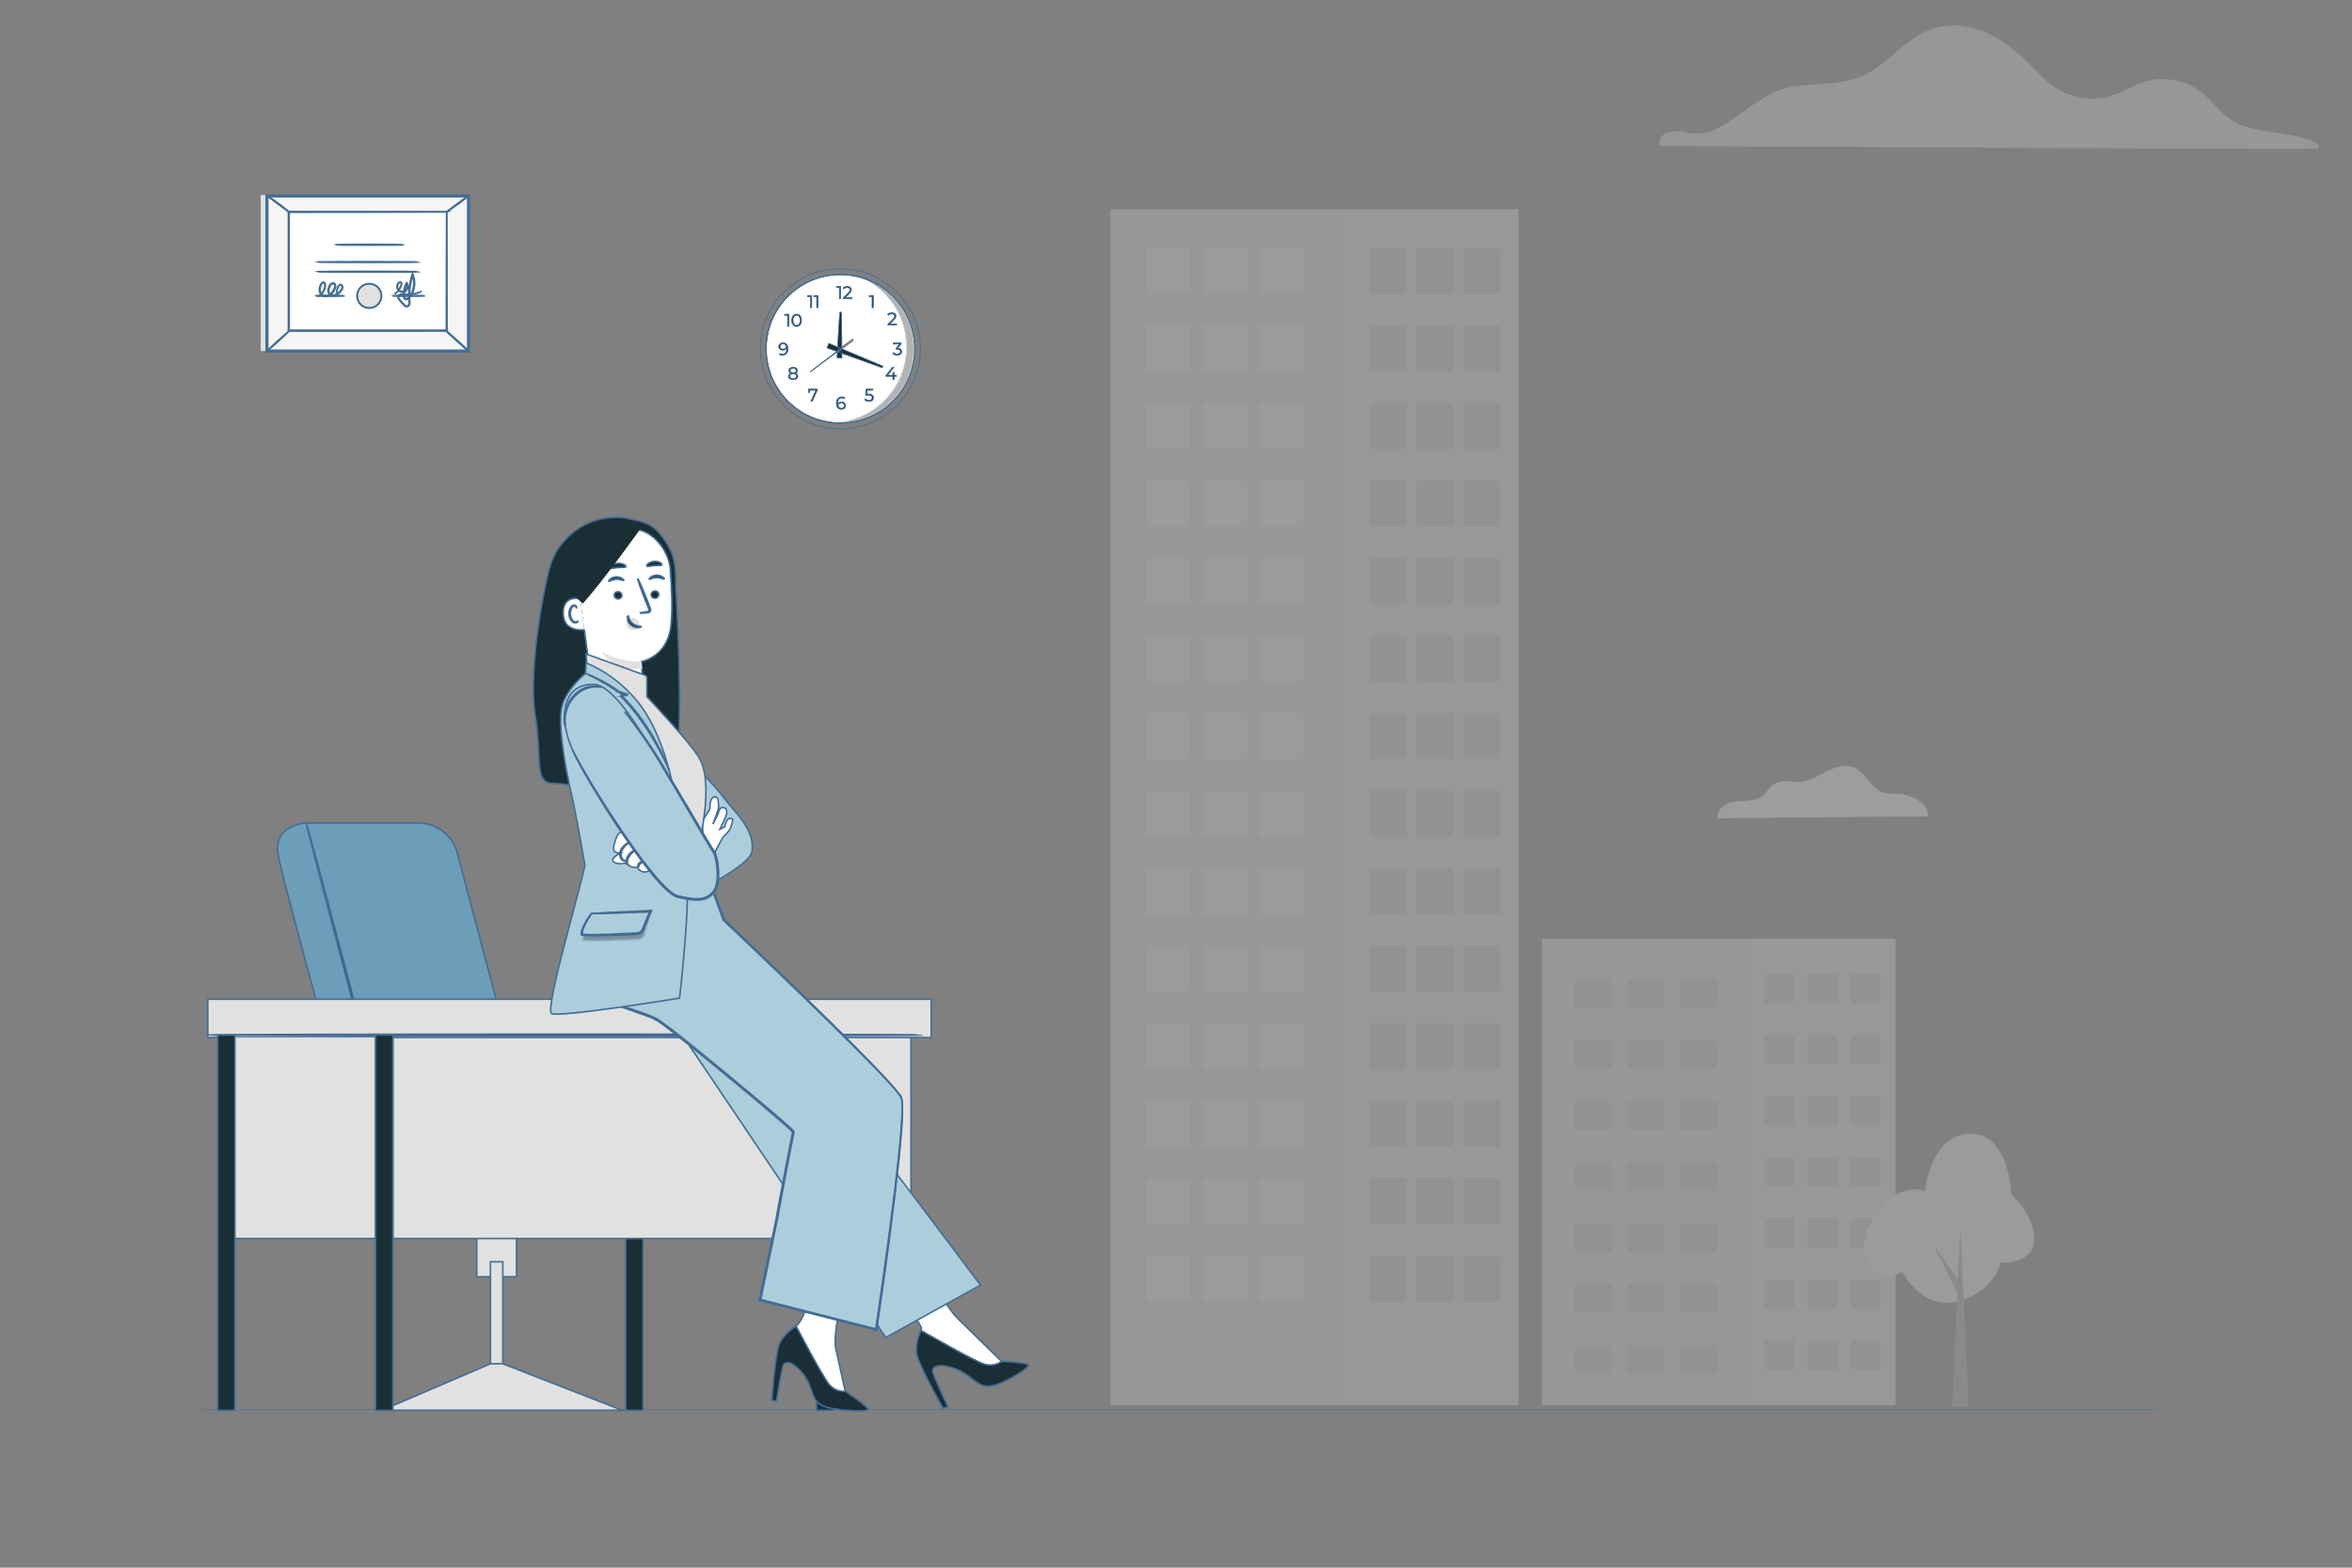 <?xml version="1.0" encoding="UTF-8"?>
<svg xmlns="http://www.w3.org/2000/svg" viewBox="0 0 750 500">
  <rect x="0" y="0" width="750" height="500" fill="#808080" stroke="none"/>
  <defs>
    <style>
      .cls-1, .cls-2, .cls-3, .cls-4, .cls-5, .cls-6, .cls-7, .cls-8, .cls-9, .cls-10, .cls-11, .cls-12, .cls-13, .cls-14, .cls-15, .cls-16, .cls-17 {
        stroke: #446d94;
        stroke-miterlimit: 10;
      }

      .cls-1, .cls-5, .cls-6, .cls-7, .cls-8, .cls-9, .cls-12, .cls-15, .cls-16, .cls-17 {
        stroke-width: .5px;
      }

      .cls-1, .cls-10, .cls-18 {
        fill: #1a2e35;
      }

      .cls-19, .cls-20, .cls-21, .cls-22, .cls-23, .cls-24, .cls-18, .cls-25 {
        stroke-width: 0px;
      }

      .cls-19, .cls-8 {
        fill: #e1e1e1;
      }

      .cls-2 {
        fill: #ff735d;
      }

      .cls-2, .cls-3, .cls-4, .cls-10, .cls-11, .cls-14 {
        stroke-width: .25px;
      }

      .cls-3, .cls-7 {
        fill: #375a64;
      }

      .cls-20 {
        fill: #a8a8a8;
      }

      .cls-4, .cls-9 {
        fill: #000;
      }

      .cls-5 {
        fill: #ff9c6a;
      }

      .cls-6 {
        fill: #6d9eb9;
      }

      .cls-26 {
        opacity: .3;
      }

      .cls-21 {
        fill: #dedede;
      }

      .cls-22, .cls-17 {
        fill: #ececec;
      }

      .cls-11, .cls-15 {
        fill: #fff;
      }

      .cls-23 {
        fill: #c8c8c8;
      }

      .cls-12 {
        fill: #accedc;
      }

      .cls-24 {
        fill: #f3f3f3;
      }

      .cls-13 {
        stroke-width: .178px;
      }

      .cls-13, .cls-14 {
        fill: none;
      }

      .cls-27 {
        opacity: .25;
      }

      .cls-25 {
        fill: #dcdcdc;
      }

      .cls-16 {
        fill: #f5f5f5;
      }
    </style>
  </defs>
  <g id="commercilaisti">
    <g>
      <line id="linea_pavimento" data-name="linea pavimento" class="cls-13" x1="687.5" y1="449.564" x2="64.5" y2="449.564"/>
      <g id="grattacieli_1" data-name="grattacieli 1" class="cls-27">
        <path class="cls-25" d="M529.914,46.55c11.046,0,196.932,1.223,208.614.851.84-.024,1.289-1.259.456-1.673-7.365-3.646-15.718-2.915-23.371-5.493-4.504-1.517-7.269-4.462-10.393-7.838-2.699-2.921-5.829-5.157-9.673-6.315-3.401-1.02-7.077-1.151-10.531-.33-3.772.9-7.046,3.059-10.645,4.42-8.93,3.37-17.607.168-23.982-6.441-5.259-5.445-10.429-10.585-17.577-13.517-5.985-2.459-12.63-2.969-18.621-.258-6.819,3.089-11.497,9.302-17.901,13.038-7.592,4.438-16.672,3.388-25.056,4.726-8.408,1.343-14.824,8.402-22.177,12.468-2.512,1.391-5.085,2.555-8.018,2.483-1.643-.042-3.256-.486-4.882-.69-2.531-.312-4.935-.24-6.639,1.871-.414.516-.329,2.699.396,2.699Z"/>
        <g>
          <g>
            <rect class="cls-25" x="354.094" y="66.756" width="72.765" height="381.432"/>
            <g>
              <rect class="cls-22" x="365.388" y="79.145" width="14.145" height="14.564"/>
              <rect class="cls-22" x="383.482" y="79.145" width="14.145" height="14.564"/>
              <rect class="cls-22" x="365.388" y="103.872" width="14.145" height="14.564"/>
              <rect class="cls-22" x="383.482" y="103.872" width="14.145" height="14.564"/>
              <rect class="cls-22" x="365.388" y="128.599" width="14.145" height="14.564"/>
              <rect class="cls-22" x="383.482" y="128.599" width="14.145" height="14.564"/>
              <rect class="cls-22" x="365.388" y="153.326" width="14.145" height="14.564"/>
              <rect class="cls-22" x="383.482" y="153.326" width="14.145" height="14.564"/>
              <rect class="cls-22" x="365.388" y="178.053" width="14.145" height="14.564"/>
              <rect class="cls-22" x="383.482" y="178.053" width="14.145" height="14.564"/>
              <rect class="cls-22" x="365.388" y="202.78" width="14.145" height="14.564"/>
              <rect class="cls-22" x="383.482" y="202.78" width="14.145" height="14.564"/>
              <rect class="cls-22" x="365.388" y="227.507" width="14.145" height="14.564"/>
              <rect class="cls-22" x="383.482" y="227.507" width="14.145" height="14.564"/>
              <rect class="cls-22" x="365.388" y="252.234" width="14.145" height="14.564"/>
              <rect class="cls-22" x="383.482" y="252.234" width="14.145" height="14.564"/>
              <rect class="cls-22" x="365.388" y="276.961" width="14.145" height="14.564"/>
              <rect class="cls-22" x="383.482" y="276.961" width="14.145" height="14.564"/>
              <rect class="cls-22" x="365.388" y="301.687" width="14.145" height="14.564"/>
              <rect class="cls-22" x="383.482" y="301.687" width="14.145" height="14.564"/>
              <rect class="cls-22" x="365.388" y="326.414" width="14.145" height="14.564"/>
              <rect class="cls-22" x="383.482" y="326.414" width="14.145" height="14.564"/>
              <rect class="cls-22" x="365.388" y="351.141" width="14.145" height="14.564"/>
              <rect class="cls-22" x="383.482" y="351.141" width="14.145" height="14.564"/>
              <rect class="cls-22" x="365.388" y="375.868" width="14.145" height="14.564"/>
              <rect class="cls-22" x="383.482" y="375.868" width="14.145" height="14.564"/>
              <rect class="cls-22" x="365.388" y="400.595" width="14.145" height="14.564"/>
              <rect class="cls-22" x="401.42" y="400.595" width="14.145" height="14.564" transform="translate(816.985 815.755) rotate(180)"/>
              <rect class="cls-22" x="401.42" y="375.868" width="14.145" height="14.564" transform="translate(816.985 766.301) rotate(180)"/>
              <rect class="cls-22" x="401.42" y="351.141" width="14.145" height="14.564" transform="translate(816.985 716.847) rotate(180)"/>
              <rect class="cls-22" x="401.42" y="326.414" width="14.145" height="14.564" transform="translate(816.985 667.393) rotate(180)"/>
              <rect class="cls-22" x="401.42" y="301.687" width="14.145" height="14.564" transform="translate(816.985 617.939) rotate(180)"/>
              <rect class="cls-22" x="401.42" y="276.961" width="14.145" height="14.564" transform="translate(816.985 568.485) rotate(180)"/>
              <rect class="cls-22" x="401.42" y="252.234" width="14.145" height="14.564" transform="translate(816.985 519.032) rotate(180)"/>
              <rect class="cls-22" x="401.42" y="227.507" width="14.145" height="14.564" transform="translate(816.985 469.578) rotate(180)"/>
              <rect class="cls-22" x="401.42" y="202.78" width="14.145" height="14.564" transform="translate(816.985 420.124) rotate(180)"/>
              <rect class="cls-22" x="401.42" y="178.053" width="14.145" height="14.564" transform="translate(816.985 370.671) rotate(180)"/>
              <rect class="cls-22" x="401.42" y="153.326" width="14.145" height="14.564" transform="translate(816.985 321.217) rotate(180)"/>
              <rect class="cls-22" x="401.42" y="128.599" width="14.145" height="14.564" transform="translate(816.985 271.763) rotate(180)"/>
              <rect class="cls-22" x="401.42" y="103.872" width="14.145" height="14.564" transform="translate(816.985 222.309) rotate(180)"/>
              <rect class="cls-22" x="401.42" y="79.145" width="14.145" height="14.564" transform="translate(816.985 172.855) rotate(180)"/>
              <rect class="cls-22" x="383.482" y="400.595" width="14.145" height="14.564"/>
            </g>
          </g>
          <g>
            <rect class="cls-21" x="426.859" y="66.756" width="57.371" height="381.432"/>
            <g>
              <rect class="cls-23" x="466.634" y="400.595" width="11.681" height="14.564" transform="translate(944.949 815.755) rotate(180)"/>
              <rect class="cls-23" x="451.692" y="400.595" width="11.68" height="14.564" transform="translate(915.064 815.755) rotate(180)"/>
              <rect class="cls-23" x="466.634" y="375.868" width="11.681" height="14.564" transform="translate(944.949 766.301) rotate(180)"/>
              <rect class="cls-23" x="451.692" y="375.868" width="11.68" height="14.564" transform="translate(915.064 766.301) rotate(180)"/>
              <rect class="cls-23" x="466.634" y="351.141" width="11.681" height="14.564" transform="translate(944.949 716.847) rotate(180)"/>
              <rect class="cls-23" x="451.692" y="351.141" width="11.68" height="14.564" transform="translate(915.064 716.847) rotate(180)"/>
              <rect class="cls-23" x="466.634" y="326.414" width="11.681" height="14.564" transform="translate(944.949 667.393) rotate(180)"/>
              <rect class="cls-23" x="451.692" y="326.414" width="11.68" height="14.564" transform="translate(915.064 667.393) rotate(180)"/>
              <rect class="cls-23" x="466.634" y="301.687" width="11.681" height="14.564" transform="translate(944.949 617.939) rotate(180)"/>
              <rect class="cls-23" x="451.692" y="301.687" width="11.68" height="14.564" transform="translate(915.064 617.939) rotate(180)"/>
              <rect class="cls-23" x="466.634" y="276.961" width="11.681" height="14.564" transform="translate(944.949 568.485) rotate(180)"/>
              <rect class="cls-23" x="451.692" y="276.961" width="11.68" height="14.564" transform="translate(915.064 568.485) rotate(180)"/>
              <rect class="cls-23" x="466.634" y="252.234" width="11.681" height="14.564" transform="translate(944.949 519.032) rotate(180)"/>
              <rect class="cls-23" x="451.692" y="252.234" width="11.68" height="14.564" transform="translate(915.064 519.032) rotate(180)"/>
              <rect class="cls-23" x="466.634" y="227.507" width="11.681" height="14.564" transform="translate(944.949 469.578) rotate(180)"/>
              <rect class="cls-23" x="451.692" y="227.507" width="11.68" height="14.564" transform="translate(915.064 469.578) rotate(180)"/>
              <rect class="cls-23" x="466.634" y="202.78" width="11.681" height="14.564" transform="translate(944.949 420.124) rotate(180)"/>
              <rect class="cls-23" x="451.692" y="202.78" width="11.68" height="14.564" transform="translate(915.064 420.124) rotate(180)"/>
              <rect class="cls-23" x="466.634" y="178.053" width="11.681" height="14.564" transform="translate(944.949 370.671) rotate(180)"/>
              <rect class="cls-23" x="451.692" y="178.053" width="11.68" height="14.564" transform="translate(915.064 370.671) rotate(180)"/>
              <rect class="cls-23" x="466.634" y="153.326" width="11.681" height="14.564" transform="translate(944.949 321.217) rotate(180)"/>
              <rect class="cls-23" x="451.692" y="153.326" width="11.68" height="14.564" transform="translate(915.064 321.217) rotate(180)"/>
              <rect class="cls-23" x="466.634" y="128.599" width="11.681" height="14.564" transform="translate(944.949 271.763) rotate(180)"/>
              <rect class="cls-23" x="451.692" y="128.599" width="11.68" height="14.564" transform="translate(915.064 271.763) rotate(180)"/>
              <rect class="cls-23" x="466.634" y="103.872" width="11.681" height="14.564" transform="translate(944.949 222.309) rotate(180)"/>
              <rect class="cls-23" x="451.692" y="103.872" width="11.68" height="14.564" transform="translate(915.064 222.309) rotate(180)"/>
              <rect class="cls-23" x="466.634" y="79.145" width="11.681" height="14.564" transform="translate(944.949 172.855) rotate(180)"/>
              <rect class="cls-23" x="436.879" y="79.145" width="11.68" height="14.564"/>
              <rect class="cls-23" x="436.879" y="103.872" width="11.68" height="14.564"/>
              <rect class="cls-23" x="436.879" y="128.599" width="11.68" height="14.564"/>
              <rect class="cls-23" x="436.879" y="153.326" width="11.68" height="14.564"/>
              <rect class="cls-23" x="436.879" y="178.053" width="11.68" height="14.564"/>
              <rect class="cls-23" x="436.879" y="202.78" width="11.68" height="14.564"/>
              <rect class="cls-23" x="436.879" y="227.507" width="11.68" height="14.564"/>
              <rect class="cls-23" x="436.879" y="252.234" width="11.68" height="14.564"/>
              <rect class="cls-23" x="436.879" y="276.961" width="11.68" height="14.564"/>
              <rect class="cls-23" x="436.879" y="301.687" width="11.68" height="14.564"/>
              <rect class="cls-23" x="436.879" y="326.414" width="11.68" height="14.564"/>
              <rect class="cls-23" x="436.879" y="351.141" width="11.68" height="14.564"/>
              <rect class="cls-23" x="436.879" y="375.868" width="11.68" height="14.564"/>
              <rect class="cls-23" x="436.879" y="400.595" width="11.68" height="14.564"/>
              <rect class="cls-23" x="451.692" y="79.145" width="11.68" height="14.564" transform="translate(915.064 172.855) rotate(180)"/>
            </g>
          </g>
        </g>
        <g>
          <g>
            <rect class="cls-25" x="491.692" y="299.336" width="66.262" height="148.852"/>
            <g>
              <rect class="cls-23" x="502.113" y="312.221" width="11.726" height="9.12"/>
              <rect class="cls-23" x="502.113" y="331.7" width="11.726" height="9.12"/>
              <rect class="cls-23" x="502.113" y="351.178" width="11.726" height="9.12"/>
              <rect class="cls-23" x="502.113" y="370.657" width="11.726" height="9.12"/>
              <rect class="cls-23" x="502.113" y="390.136" width="11.726" height="9.12"/>
              <rect class="cls-23" x="502.113" y="409.614" width="11.726" height="9.12"/>
              <rect class="cls-23" x="502.113" y="429.093" width="11.726" height="9.12"/>
              <rect class="cls-23" x="518.981" y="312.221" width="11.727" height="9.12"/>
              <rect class="cls-23" x="518.981" y="331.7" width="11.727" height="9.12"/>
              <rect class="cls-23" x="518.981" y="351.178" width="11.727" height="9.12"/>
              <rect class="cls-23" x="518.981" y="370.657" width="11.727" height="9.12"/>
              <rect class="cls-23" x="518.981" y="390.136" width="11.727" height="9.12"/>
              <rect class="cls-23" x="518.981" y="409.614" width="11.727" height="9.12"/>
              <rect class="cls-23" x="518.981" y="429.093" width="11.727" height="9.12"/>
              <rect class="cls-23" x="535.807" y="312.221" width="11.726" height="9.12"/>
              <rect class="cls-23" x="535.807" y="331.7" width="11.726" height="9.12"/>
              <rect class="cls-23" x="535.807" y="351.178" width="11.726" height="9.12"/>
              <rect class="cls-23" x="535.807" y="370.657" width="11.726" height="9.12"/>
              <rect class="cls-23" x="535.807" y="390.136" width="11.726" height="9.12"/>
              <rect class="cls-23" x="535.807" y="409.614" width="11.726" height="9.12"/>
              <rect class="cls-23" x="535.807" y="429.093" width="11.726" height="9.12"/>
            </g>
          </g>
          <g>
            <rect class="cls-21" x="557.954" y="299.336" width="46.49" height="148.852"/>
            <g>
              <rect class="cls-23" x="590.14" y="427.638" width="9.546" height="9.12" transform="translate(1189.825 864.397) rotate(180)"/>
              <rect class="cls-23" x="590.14" y="408.16" width="9.546" height="9.12" transform="translate(1189.825 825.439) rotate(180)"/>
              <rect class="cls-23" x="590.14" y="388.681" width="9.546" height="9.12" transform="translate(1189.825 786.482) rotate(180)"/>
              <rect class="cls-23" x="590.14" y="369.203" width="9.546" height="9.12" transform="translate(1189.825 747.525) rotate(180)"/>
              <rect class="cls-23" x="590.14" y="349.724" width="9.546" height="9.12" transform="translate(1189.825 708.567) rotate(180)"/>
              <rect class="cls-23" x="590.14" y="330.245" width="9.546" height="9.12" transform="translate(1189.825 669.61) rotate(180)"/>
              <rect class="cls-23" x="590.14" y="310.766" width="9.546" height="9.12" transform="translate(1189.825 630.653) rotate(180)"/>
              <rect class="cls-23" x="576.409" y="427.638" width="9.545" height="9.12" transform="translate(1162.364 864.397) rotate(180)"/>
              <rect class="cls-23" x="576.409" y="408.16" width="9.545" height="9.12" transform="translate(1162.364 825.439) rotate(180)"/>
              <rect class="cls-23" x="576.409" y="388.681" width="9.545" height="9.12" transform="translate(1162.364 786.482) rotate(180)"/>
              <rect class="cls-23" x="576.409" y="369.203" width="9.545" height="9.12" transform="translate(1162.364 747.525) rotate(180)"/>
              <rect class="cls-23" x="576.409" y="349.724" width="9.545" height="9.12" transform="translate(1162.364 708.567) rotate(180)"/>
              <rect class="cls-23" x="576.409" y="330.245" width="9.545" height="9.12" transform="translate(1162.364 669.61) rotate(180)"/>
              <rect class="cls-23" x="576.409" y="310.766" width="9.545" height="9.12" transform="translate(1162.364 630.653) rotate(180)"/>
              <rect class="cls-23" x="562.713" y="427.638" width="9.545" height="9.12" transform="translate(1134.97 864.397) rotate(180)"/>
              <rect class="cls-23" x="562.713" y="408.16" width="9.545" height="9.12" transform="translate(1134.97 825.439) rotate(180)"/>
              <rect class="cls-23" x="562.713" y="388.681" width="9.545" height="9.12" transform="translate(1134.97 786.482) rotate(180)"/>
              <rect class="cls-23" x="562.713" y="369.203" width="9.545" height="9.12" transform="translate(1134.97 747.525) rotate(180)"/>
              <rect class="cls-23" x="562.713" y="349.724" width="9.545" height="9.12" transform="translate(1134.97 708.567) rotate(180)"/>
              <rect class="cls-23" x="562.713" y="330.245" width="9.545" height="9.12" transform="translate(1134.97 669.61) rotate(180)"/>
              <rect class="cls-23" x="562.713" y="310.766" width="9.545" height="9.12" transform="translate(1134.97 630.653) rotate(180)"/>
            </g>
          </g>
        </g>
        <g>
          <path class="cls-22" d="M613.814,379.848s-9.278-3.67-16.625,9.145c-7.534,13.142,1.938,21.785,9.44,16.625,0,0,5.902,12.359,17.676,9.402,11.774-2.957,13.677-12.381,13.677-12.381,0,0,10.453.725,10.739-7.078.286-7.803-7.377-14.713-7.377-14.713,0,0-.463-19.432-13.123-19.271-12.66.161-14.407,18.27-14.407,18.27Z"/>
          <g>
            <polygon class="cls-20" points="622.501 448.7 625.088 390.876 627.801 448.694 622.501 448.7"/>
            <polygon class="cls-20" points="624.324 412.606 616.18 396.395 625.66 410.074 624.324 412.606"/>
          </g>
        </g>
        <g id="nuvola">
          <path class="cls-24" d="M614.702,260.331c.513-3.72-4.746-6.788-8.692-7.101-1.886-.148-3.842.139-5.624-.487-3.868-1.347-5.406-6.336-9.178-7.927-2.816-1.191-6.067-.13-8.796,1.243s-5.432,3.103-8.483,3.303c-2.66.174-5.537-.817-7.866.487-1.73.965-2.642,2.964-4.233,4.137-1.565,1.156-3.598,1.399-5.537,1.504-1.938.104-3.946.122-5.71.93-1.764.808-3.225,2.677-2.86,4.581l66.978-.669Z"/>
        </g>
      </g>
      <g id="avvocati_accessori" data-name="avvocati + accessori">
        <g>
          <g>
            <polygon class="cls-19" points="83.127 62.203 83.127 111.962 147.395 111.962 149.711 62.551 83.127 62.203"/>
            <g>
              <rect class="cls-16" x="92.526" y="55.092" width="49.47" height="64.269" transform="translate(30.034 204.488) rotate(-90)"/>
              <path class="cls-8" d="M149.641,112.207h-64.76v-49.961h64.76v49.961ZM85.372,111.717h63.778v-48.979h-63.778v48.979Z"/>
            </g>
            <g>
              <rect class="cls-15" x="92.087" y="67.576" width="50.347" height="37.874"/>
              <path class="cls-8" d="M142.435,67.576s-.085.004-.244.007c-.165.002-.4.004-.708.007-.628.003-1.548.008-2.742.014-2.398.007-5.896.018-10.326.031-8.854.014-21.425.034-36.326.057l.115-.115c.004,11.36.008,24.255.012,37.87v.004l-.128-.128c18.749.008,36.129.016,50.347.023l-.105.105c.023-11.446.041-20.9.055-27.502.012-3.302.021-5.889.027-7.658.005-.879.009-1.554.012-2.017.004-.457.012-.698.012-.698,0,0,.008.226.011.676.003.458.007,1.126.012,1.997.006,1.763.015,4.342.027,7.634.013,6.617.032,16.094.055,27.567l0.0.105-.105 0c-14.219.006-31.599.014-50.347.023l-.128 0v-.132c.004-13.615.009-26.51.012-37.87l0-.116.115 0c14.932.023,27.529.043,36.401.057,4.419.013,7.908.024,10.3.031,1.185.006,2.097.011,2.72.014.302.003.533.005.695.007.155.002.231.007.231.007Z"/>
            </g>
            <path class="cls-8" d="M85.127,62.377c.021-.029.435.228,1.087.668.652.44,1.544,1.061,2.51,1.775.966.714,1.82,1.388,2.424,1.893.604.505.961.837.94.863-.023.028-.42-.254-1.051-.721-.703-.522-1.54-1.143-2.464-1.83-.924-.688-1.76-1.31-2.463-1.833-.625-.477-1.002-.786-.982-.815Z"/>
            <path class="cls-8" d="M149.396,62.492c.042.057-1.483,1.241-3.405,2.645-1.922,1.404-3.514,2.496-3.556,2.439-.042-.057,1.483-1.241,3.405-2.645,1.922-1.404,3.514-2.496,3.556-2.439Z"/>
            <g>
              <line class="cls-15" x1="149.396" y1="111.962" x2="142.179" y2="105.45"/>
              <path class="cls-8" d="M142.179,105.45c.047-.052,1.701,1.363,3.694,3.161,1.993,1.798,3.57,3.299,3.523,3.351-.047.052-1.701-1.363-3.694-3.161-1.992-1.798-3.57-3.298-3.523-3.351Z"/>
            </g>
            <path class="cls-8" d="M85.127,111.962c-.047-.052,1.457-1.487,3.359-3.204,1.903-1.718,3.483-3.067,3.531-3.015.047.052-1.456,1.487-3.359,3.204-1.902,1.717-3.483,3.067-3.53,3.014Z"/>
          </g>
          <path class="cls-8" d="M128.917,78.064c0,.073-4.981.132-11.123.132-6.145,0-11.124-.059-11.124-.132s4.98-.132,11.124-.132c6.143,0,11.123.059,11.123.132Z"/>
          <path class="cls-8" d="M133.928,83.577c0,.073-7.463.132-16.666.132-9.207,0-16.668-.059-16.668-.132,0-.073,7.461-.132,16.668-.132,9.204,0,16.666.059,16.666.132Z"/>
          <path class="cls-8" d="M133.928,86.67c0,.073-7.463.132-16.666.132-9.207,0-16.668-.059-16.668-.132s7.461-.132,16.668-.132c9.204,0,16.666.059,16.666.132Z"/>
          <g>
            <path class="cls-8" d="M121.633,94.362c0,2.142-1.736,3.878-3.878,3.878s-3.878-1.736-3.878-3.878,1.736-3.878,3.878-3.878,3.878,1.736,3.878,3.878Z"/>
            <path class="cls-8" d="M117.754,98.253c-2.146,0-3.891-1.745-3.891-3.891,0-2.145,1.746-3.891,3.891-3.891s3.891,1.746,3.891,3.891c0,2.146-1.746,3.891-3.891,3.891ZM117.754,90.497c-2.131,0-3.866,1.734-3.866,3.866,0,2.131,1.734,3.866,3.866,3.866s3.866-1.734,3.866-3.866c0-2.132-1.734-3.866-3.866-3.866Z"/>
          </g>
          <path class="cls-8" d="M109.864,94.362c0,.073-2.092.132-4.672.132-2.581,0-4.673-.059-4.673-.132,0-.073,2.092-.132,4.673-.132,2.58,0,4.672.059,4.672.132Z"/>
          <path class="cls-8" d="M135.49,94.362c0,.073-2.341.132-5.228.132-2.888,0-5.228-.059-5.228-.132,0-.073,2.34-.132,5.228-.132,2.887,0,5.228.059,5.228.132Z"/>
          <path class="cls-17" d="M107.45,93.632c-.007.001-.036-.108-.056-.32-.017-.212-.024-.531.053-.933.084-.398.231-.885.59-1.364.097-.114.226-.228.399-.272.172-.047.369 0.0.514.11.299.207.438.639.325,1.012-.098.378-.336.695-.571,1.01-.241.316-.517.632-.858.905-.341.269-.751.501-1.23.567-.469.062-.987-.017-1.411-.316-.441-.287-.661-.861-.619-1.382.036-.53.204-1.018.418-1.509.116-.244.272-.486.509-.666.237-.174.541-.271.854-.213.318.054.576.334.641.637.071.302.026.6-.052.876-.18.551-.442,1.03-.766,1.48-.328.441-.74.826-1.235,1.058-.493.231-1.047.307-1.567.199-.521-.099-.985-.438-1.239-.875-.261-.434-.357-.933-.329-1.402.027-.47.164-.907.341-1.301.174-.373.389-.819.861-.942.239-.052.486.086.593.275.111.186.144.386.156.574.016.744-.182,1.401-.462,1.909-.271.517-.621.888-.928,1.153-.312.264-.592.416-.784.507-.196.085-.303.118-.306.111-.016-.029.428-.162,1.021-.696.289-.27.616-.64.865-1.144.258-.495.432-1.133.406-1.83-.012-.168-.049-.343-.135-.48-.083-.136-.236-.212-.389-.179-.153.031-.299.158-.413.308-.116.148-.201.332-.286.523-.335.739-.486,1.702-.005,2.486.229.384.622.667,1.083.755.458.094.962.024,1.404-.186.893-.431,1.513-1.39,1.858-2.377.071-.248.104-.511.049-.739-.051-.225-.22-.402-.437-.443-.216-.043-.462.029-.646.165-.185.139-.326.346-.431.567-.2.453-.368.944-.4,1.41-.034.468.141.923.509,1.17.356.257.82.337,1.237.283.42-.053.805-.26,1.126-.509.323-.252.593-.553.832-.857.237-.307.463-.608.551-.933.101-.322-.01-.653-.244-.83-.232-.194-.535-.087-.701.123-.34.43-.508.909-.601,1.289-.173.779-.066,1.232-.098,1.232Z"/>
          <path class="cls-17" d="M134.266,93.011c.002.004-.033.023-.101.056-.069.032-.171.083-.31.139-.275.117-.689.272-1.238.427-.549.151-1.236.302-2.047.376-.406.038-.842.057-1.305.049-.462.009-.961-.092-1.442-.037-.238.031-.47.136-.627.32-.163.181-.189.436-.077.669.105.234.297.451.476.678.182.225.374.45.574.675.2.224.41.447.628.669.218.219.439.45.709.546.267.105.56-.015.736-.259.184-.238.23-.56.22-.888-.279-2.713-.061-5.828.974-8.88l.113-.333.133.325c.289.704.473,1.501.523,2.316.056,1.116-.122,2.229-.53,3.229-.203.5-.457.974-.755,1.41-.293.422-.657.881-1.219,1.028-.281.082-.633-.033-.8-.285-.169-.249-.194-.527-.211-.774-.029-.499-.014-.992.046-1.472.117-.961.405-1.863.809-2.662l.085-.168.111.149c.639.861.352,2.142-.497,2.621-.835.476-1.928.203-2.39-.522-.46-.72-.333-1.647.156-2.183.118-.137.268-.253.447-.309.178-.061.405-.01.522.144.119.152.132.333.125.49-.008.159-.047.312-.097.448-.385,1.1-.995,1.815-1.434,2.24-.223.214-.412.358-.54.452-.131.091-.201.134-.205.129-.004-.005.059-.059.182-.158.12-.103.3-.255.512-.474.418-.436.999-1.153,1.356-2.233.085-.251.144-.584-.015-.799-.176-.221-.535-.071-.729.179-.433.482-.537,1.338-.12,1.969.403.632,1.398.87,2.124.443.732-.408.979-1.566.421-2.295l.195-.019c-.387.778-.662,1.656-.772,2.588-.057.466-.069.944-.039,1.427.014.237.048.475.166.643.119.166.323.24.535.183.213-.052.418-.189.595-.35.178-.159.315-.373.469-.577.287-.42.531-.877.725-1.359.392-.965.562-2.04.509-3.117-.049-.786-.225-1.553-.502-2.23l.246-.008c-1.023,3.02-1.251,6.068-.987,8.79.01.347-.041.737-.272,1.033-.111.146-.259.27-.439.337-.18.067-.384.058-.554-.005-.345-.129-.572-.387-.791-.606-.22-.226-.43-.453-.631-.681-.201-.228-.392-.458-.575-.687-.177-.231-.372-.448-.497-.728-.137-.273-.098-.65.114-.869.196-.225.478-.343.744-.375.269-.035.525-.009.767.011.241.02.476.036.704.043.457.014.888.001,1.289-.029.803-.06,1.486-.195,2.034-.33.548-.139.965-.278,1.245-.38.28-.101.426-.157.43-.147Z"/>
        </g>
      </g>
    </g>
    <g>
      <g>
        <path class="cls-6" d="M97.648,262.486s-10.77.371-8.913,10.399c1.857,10.027,25.254,93.958,25.254,93.958h82.722c3.077,0,5.571-2.494,5.571-5.571h0c0-3.077-2.494-5.571-5.571-5.571h-28.708l-22.064-83.176c-1.309-5.867-6.515-10.04-12.527-10.04h-35.764Z"/>
        <path class="cls-1" d="M125.263,366.843c-.15.04-6.454-23.291-14.078-52.104-7.627-28.823-13.687-52.213-13.537-52.253.15-.04,6.452,23.286,14.079,52.109,7.624,28.813,13.685,52.208,13.535,52.248Z"/>
        <path class="cls-1" d="M121.854,355.627c0-.155,12.566-.281,28.064-.281,15.503,0,28.067.126,28.067.281s-12.564.281-28.067.281c-15.498,0-28.064-.126-28.064-.281Z"/>
      </g>
      <rect class="cls-8" x="152.012" y="370.789" width="12.698" height="36.415"/>
      <polygon class="cls-8" points="160.324 436.935 156.397 436.935 156.397 434.411 156.397 402.436 160.324 402.436 160.324 436.935"/>
      <polygon class="cls-8" points="121.854 449.791 156.397 434.956 160.324 434.956 198.366 449.791 121.854 449.791"/>
      <rect class="cls-1" x="260.382" y="334.6" width="5.5" height="115.191"/>
      <rect class="cls-1" x="199.531" y="334.6" width="5.5" height="115.191"/>
      <rect class="cls-8" x="125.263" y="321.812" width="165.239" height="73.199"/>
      <rect class="cls-8" x="66.266" y="318.693" width="230.668" height="12.213"/>
      <polyline class="cls-8" points="119.76 330.91 119.76 395.01 69.69 395.01 69.69 330.91"/>
      <path class="cls-1" d="M294.223,330.109c0,.155-51.159.281-114.252.281-63.115,0-114.263-.126-114.263-.281s51.148-.281,114.263-.281c63.093,0,114.252.126,114.252.281Z"/>
      <rect class="cls-1" x="119.763" y="330.109" width="5.5" height="119.682"/>
      <rect class="cls-1" x="69.417" y="330.109" width="5.5" height="119.682"/>
    </g>
    <g>
      <g>
        <g>
          <path class="cls-15" d="M288.322,415.259c.219-.125,5.497,7.636,5.531,8.378.034.741-1.775,3.82-.98,4.718.795.898,21.366,8.273,23.422,7.986,2.057-.287,3.799-1.432,3.799-1.432,0,0-11.349-11.117-14.568-14.252-3.219-3.135-7.586-10.904-7.586-10.904l-9.618,5.507Z"/>
          <path class="cls-1" d="M293.688,424.324c-.119.322-2.032,4.123-1.33,7.732.702,3.61,8.395,17.13,8.395,17.13l1.459-.542s-4.873-10.471-4.828-11.429c.045-.958,1.125-2.715,6.927-.744,5.803,1.971,7.006,6.067,11.309,5.618,4.302-.449,12.78-5.886,12.31-6.74-.47-.853-8.561-1.152-8.561-1.152,0,0-2.155,1.888-5.556.86-3.402-1.028-20.124-10.734-20.124-10.734Z"/>
        </g>
        <g>
          <path class="cls-15" d="M257.53,411.351c.247.007.088,7.471-3.155,11.114-.484.544-3.535,2.21-3.373,3.334s12.994,17.342,14.836,18.134c1.841.791,3.892.731,3.892.731,0,0-2.312-10.516-3.241-14.659-.929-4.143,1.993-15.971,1.993-15.971l-10.953-2.683Z"/>
          <path class="cls-1" d="M253.866,422.939c-.273.202-3.91,2.328-5.302,5.602-1.391,3.274-2.455,18.059-2.455,18.059l1.49.287s1.712-10.91,2.271-11.664,2.4-1.64,6.08,2.847c3.68,4.486,2.434,8.404,6.203,10.183,3.769,1.779,14.548,2.18,14.628,1.254.08-.926-7.258-5.781-7.258-5.781,0,0-2.793.457-5.02-2.07-2.227-2.527-10.637-18.718-10.637-18.718Z"/>
        </g>
        <path class="cls-12" d="M212.19,322.309c.635.515,70.26,104.274,70.26,104.274l30.198-16.706s-47.748-64.059-55.835-72.171c-8.087-8.112-31.806-32.876-32.65-32.618-.844.258-11.973,17.221-11.973,17.221Z"/>
        <g>
          <path class="cls-12" d="M287.428,350.106c-2.249-5.285-56.626-56.726-56.626-56.726l-8.396-22.907-32.173,5.235s-3.171,7.632-6.057,19.309c-1.541,6.234-.291,16.517,4.658,20.785,5.924,5.108,16.053,6.841,20.593,9.374,4.539,2.533,43.85,35.323,43.594,35.857-.256.534-4.372,22.377-5.35,27.885-.978,5.508-5.311,25.684-5.311,25.684l37.043,9.442s10.274-68.654,8.025-73.939Z"/>
          <path class="cls-7" d="M287.428,350.107s.036.105.095.319c.027.107.073.24.103.402.019.165.041.356.065.572.1.87.115,2.173.068,3.874-.099,3.404-.492,8.408-1.155,14.822-1.335,12.827-3.714,31.301-7.035,53.975l-.027.184-.181-.046c-11.139-2.831-23.646-6.009-37.05-9.415l-.181-.046.038-.184c1.49-7.223,3.041-14.742,4.644-22.517.201-.972.402-1.948.604-2.927.18-.985.361-1.973.543-2.966.368-1.984.738-3.983,1.111-5.996.764-4.024,1.539-8.107,2.324-12.244.403-2.068.798-4.146,1.247-6.238l.089-.398.06-.219.031-.109c-.006-.017-.049.096-.014.134.023.038-.008-.005-.008-.005-.134-.166-.344-.365-.529-.543l-1.179-1.08c-.805-.707-1.612-1.415-2.422-2.126-3.261-2.821-6.597-5.633-9.975-8.463-6.763-5.651-13.696-11.377-20.828-17.064-2.628-2.07-5.229-4.17-7.933-6.044-1.359-.879-2.915-1.459-4.448-2.027-1.553-.541-3.102-1.08-4.645-1.617-3.083-1.088-6.152-2.247-8.955-3.9-1.399-.825-2.747-1.74-3.886-2.92-1.127-1.186-1.96-2.598-2.609-4.062-.651-1.468-1.114-3.003-1.428-4.557-.315-1.553-.527-3.121-.589-4.691-.063-1.569-.018-3.136.172-4.684.167-1.559.613-3.053.981-4.532,1.567-5.925,3.344-11.668,5.513-17.136l.042-.106.116-.019c11.293-1.832,22.037-3.574,32.176-5.219l.156-.025.054.148c2.964,8.104,5.754,15.732,8.38,22.913l-.043-.066c17.817,16.936,32.182,30.932,41.975,40.811,4.894,4.942,8.641,8.859,11.09,11.608,1.225,1.373,2.129,2.453,2.685,3.219.282.381.486.675.59.894.116.21.168.319.168.319-.028.015-.208-.443-.799-1.182-.568-.754-1.483-1.821-2.719-3.182-2.471-2.724-6.239-6.619-11.152-11.539-9.832-9.835-24.232-23.794-42.075-40.697l-.03-.028-.014-.038c-2.637-7.177-5.438-14.801-8.413-22.901l.21.123c-10.137,1.655-20.88,3.408-32.171,5.251l.158-.125c-2.15,5.435-3.925,11.177-5.483,17.085-.369,1.488-.807,2.956-.968,4.478-.185,1.52-.229,3.065-.166,4.611.165,3.082.715,6.217,1.985,9.092.634,1.43,1.446,2.799,2.526,3.935,1.085,1.125,2.421,2.038,3.793,2.845,2.758,1.627,5.803,2.778,8.878,3.862,1.545.538,3.095,1.077,4.65,1.618,1.544.574,3.114,1.152,4.542,2.074,2.741,1.899,5.329,3.991,7.964,6.066,7.137,5.692,14.07,11.419,20.834,17.074,3.379,2.832,6.714,5.646,9.978,8.471.811.713,1.62,1.423,2.426,2.132l1.189,1.09c.197.194.383.358.584.607.018.029.015.008.049.077.042.07.021.214.01.229l-.021.084-.044.168-.086.382c-.446,2.076-.844,4.161-1.247,6.226-.787,4.135-1.565,8.217-2.331,12.24-.374,2.013-.746,4.011-1.115,5.994-.182.992-.364,1.979-.544,2.963-.203.98-.405,1.956-.607,2.929-1.612,7.778-3.171,15.3-4.669,22.525l-.143-.23c13.399,3.426,25.902,6.622,37.036,9.469l-.208.138c3.361-22.663,5.789-41.129,7.181-53.945.691-6.408,1.114-11.406,1.244-14.805.063-1.698.064-2.999-.019-3.866-.02-.216-.037-.406-.053-.571-.025-.162-.067-.293-.09-.401-.051-.214-.071-.326-.071-.326Z"/>
        </g>
      </g>
      <g>
        <path class="cls-1" d="M215.438,186.096c.11-2.15-.006-4.476-.425-6.82v-0h-0c-.607-3.394-2.485-6.43-4.657-9.108-1.829-2.255-4.454-3.584-7.301-4.148-2.848-.565-4.509-1.263-8.388-.935-6.875.581-12.52,4.045-16.518,9.669-1.263,1.777-2.212,3.912-2.796,6.178-1.116,3.064-7.176,31.561-4.656,47.428,2.263,14.248-.545,21.51,5.842,21.51s32.712,5.619,37.713-1.962c3.967-6.014,2.119-45.669,1.186-61.811Z"/>
        <g>
          <path class="cls-15" d="M186.32,200.82l2.5,18.52,16.49,2.51c-.27-3.14-.78-10.84-.78-10.84,0,0,7.95-1.33,9.33-10.83.69-4.73.35-12.46-.13-18.78-.43-5.69-5.8-13.11-12.83-12.66l-3.15-.15-11.63,5.56c-1.72.21-3,1.69-2.94,3.43l1.81,13.38"/>
          <path class="cls-19" d="M204.548,210.996s-6.378.494-12.751-3.225c0,0,3.47,6.533,12.955,5.522l-.204-2.297Z"/>
        </g>
        <path class="cls-1" d="M210.063,189.568c.031.643-.487,1.198-1.157,1.243-.669.045-1.237-.438-1.268-1.08-.031-.642.487-1.199,1.156-1.244.671-.045,1.239.439,1.27,1.081Z"/>
        <path class="cls-1" d="M211.806,184.703c-.149.161-1.079-.509-2.389-.489-1.308.002-2.26.688-2.405.529-.071-.07.08-.358.494-.669.408-.308,1.107-.612,1.922-.62.816-.006,1.506.286,1.904.588.407.304.547.589.473.661Z"/>
        <path class="cls-1" d="M204.117,195.503c-.007-.074.805-.225,2.122-.411.334-.039.649-.109.703-.338.076-.243-.069-.601-.236-.988-.325-.805-.665-1.649-1.022-2.534-1.42-3.607-2.453-6.575-2.307-6.631.146-.056,1.415,2.822,2.835,6.429.342.89.669,1.738.98,2.549.132.378.355.807.19,1.31-.087.251-.33.435-.544.496-.213.068-.401.074-.567.086-1.326.088-2.15.105-2.156.031Z"/>
        <g>
          <path class="cls-19" d="M199.658,198.938c.031-.498.276-.954.606-1.277.66-.648,1.679-.775,2.463-.309.784.466,1.286,1.498,1.211,2.493h0c-.381.607-.998,1.041-1.706,1.151-.11.017-.221.029-.333.033-.541.023-1.103-.123-1.542-.493-.439-.37-.738-.983-.699-1.598Z"/>
          <path class="cls-1" d="M200.275,196.458c.213-.015.234,1.406,1.464,2.399,1.227.997,2.74.817,2.754,1.016.021.089-.334.281-.973.306-.627.029-1.546-.16-2.298-.768-.75-.609-1.08-1.43-1.136-2.013-.062-.593.092-.948.19-.941Z"/>
        </g>
        <path class="cls-1" d="M211.052,180.164c-.216.323-1.222.122-2.392.234-1.174.075-2.137.434-2.398.149-.117-.139.008-.452.409-.779.396-.325,1.084-.631,1.889-.696.805-.064,1.53.128,1.97.387.446.259.615.549.521.705Z"/>
        <path class="cls-1" d="M195.868,189.86c.01.643.562,1.165,1.234,1.167.67.002,1.207-.516,1.198-1.159-.01-.643-.563-1.166-1.233-1.168-.672-.003-1.209.516-1.199,1.159Z"/>
        <path class="cls-1" d="M194.117,185.396c.159.151,1.045-.577,2.353-.64,1.306-.081,2.299.544,2.433.376.066-.074-.102-.353-.535-.636-.427-.282-1.143-.541-1.958-.497-.815.046-1.485.38-1.863.707-.386.329-.508.622-.431.69Z"/>
        <path class="cls-1" d="M194.618,181.163c.272.284,1.266-.075,2.478-.151,1.21-.114,2.251.087,2.472-.236.096-.156-.081-.445-.544-.704-.457-.258-1.208-.45-2.041-.385-.832.066-1.542.371-1.948.697-.414.327-.539.64-.418.779Z"/>
        <g>
          <path class="cls-15" d="M184.99,190.96c-.07-.04-.13-.06-.2-.07-1.86-.27-5.22-.07-5.19,4.66.03,5.5,5.17,5.51,6.72,5.27"/>
          <path class="cls-5" d="M184.337,198.105c-.029-.021-.112.08-.302.168-.186.086-.505.147-.843.023-.685-.246-1.267-1.328-1.306-2.494-.02-.589.099-1.15.305-1.616.195-.475.499-.807.843-.87.342-.081.587.123.667.304.088.181.047.31.082.321.018.016.138-.109.085-.376-.028-.129-.104-.281-.257-.404-.156-.125-.384-.188-.624-.161-.499.038-.945.5-1.171,1.011-.253.513-.402,1.145-.379,1.806.05,1.304.725,2.519,1.662,2.784.456.116.835-.024,1.03-.178.199-.161.232-.306.21-.317Z"/>
        </g>
        <path class="cls-18" d="M184.073,190.926l1.752,1.587c6.61-7.246,19.274-25.125,18.572-24.063,0,0-4.978-1.663-10.173-.411-5.195,1.252-14.986,4.56-14.413,10.748.574,6.189,4.262,12.139,4.262,12.139Z"/>
      </g>
      <g>
        <path class="cls-12" d="M228.148,281.074s11.078-5.939,11.621-9.387c1.1-6.992-5.075-12.151-8.649-16.869-2.818-3.72-6.555-7.512-6.555-7.512l-2.952,21.95,6.535,11.817Z"/>
        <path class="cls-15" d="M227.824,272.07s2.629-4.997,2.714-5.081c.085-.085,2.041-1.837,2.379-2.854.339-1.016,1.093-2.821.458-3.033-.635-.212-1.234-.085-1.654.762-.421.847-.548,1.821-.548,1.821l-1.609.805s2.027-4.108,2.157-5.082c.13-.974-.251-1.906-1.31-1.863-1.059.042-1.186,1.313-1.44,1.991-.254.678-1.652,3.303-1.652,3.303,0,0,1.821-4.704,1.821-5.295s.085-3.344-.889-3.387c-.974-.042-1.28.404-1.669,1.44-.389,1.036.067,1.934-.364,2.71-.431.776-2.312,3.6-2.312,3.6l.32,5.463,3.598,4.7Z"/>
      </g>
      <path class="cls-8" d="M206.278,216.172l.027,6.046s14.112,14.932,16.74,19.629c5.454,9.752-1.62,33.379-1.62,33.379l-32.518,6.369s-7.448-31.696-8.84-39.604c-1.261-7.162-.849-21.615,7.383-24.887l-.588-8.532,18.851,6.798c.338.122.564.442.566.801Z"/>
      <g>
        <path class="cls-12" d="M186.696,214.791s-5.911,4.719-7.484,10.392c-1.57,5.661,1.331,21.094,3.014,28.145,1.292,5.41,4.291,22.552,4.291,22.552-.86,5.617-12.933,45.983-10.634,47.364,2.299,1.381,40.804-4.897,40.804-4.897,0,0,4.541-37.48,1.701-49.624-2.84-12.143-4.664-28.906-12.481-41.3-7.438-11.792-19.01-15.994-19.01-15.994l-.201,3.361Z"/>
        <g>
          <path class="cls-15" d="M199.913,264.695s-2.054.642-2.653,1.198c-.599.556-2.183,4.879-1.412,5.564.77.685,1.929.642,1.929.642,0,0-3.285,1.626-2.136,2.739,1.149,1.113,4.273.428,4.273.428,0,0,1.027,1.84,3.338,1.327,0,0,.885,2.011,3.053,1.412,2.168-.599,2.939-1.412,2.939-1.412l-.385-4.023-8.944-7.875Z"/>
          <path class="cls-5" d="M199.993,274.651c.033.04-.508.279-1.258-.116-.359-.19-.739-.56-.939-1.073-.206-.508-.247-1.13-.094-1.734.327-1.22,1.188-1.996,1.776-2.465.611-.47,1.023-.699,1.058-.655.041.051-.309.373-.852.891-.526.516-1.274,1.281-1.553,2.338-.284,1.059.16,2.068.766,2.43.592.403,1.094.311,1.095.383Z"/>
          <path class="cls-5" d="M200.26,275.858c-.012.058-.425-.116-.548-.717-.127-.581.066-1.376.489-2.103.426-.739,1.025-1.256,1.501-1.527.476-.28.819-.338.838-.288.064.113-1.177.67-1.955,2.038-.388.669-.597,1.357-.562,1.837.02.489.281.709.238.761Z"/>
          <path class="cls-5" d="M203.624,276.56c-.051.022-.176-.105-.199-.374-.025-.264.085-.64.365-.931.582-.554,1.201-.578,1.23-.486.058.127-.483.37-.909.793-.437.435-.387.956-.486.998Z"/>
        </g>
        <path class="cls-12" d="M189.137,218.259c-10.44.019-10.807,11.532-6.594,20.859,4.213,9.327,26.726,45.207,33.52,46.806,6.084,1.432,9.094,1.455,11.52-1.433,2.426-2.888,1.126-11.391,0-12.835-1.126-1.444-16.743-28.547-20.275-33.692-3.339-4.864-11.671-19.717-18.171-19.705Z"/>
        <g class="cls-26">
          <path class="cls-9" d="M188.974,293.165l18.492-2.539-2.077,7.633c-.316.752-1.028,1.257-1.843,1.3-4.322.229-17.713.884-17.706.184.025-2.426,3.134-6.578,3.134-6.578Z"/>
        </g>
        <g>
          <path class="cls-12" d="M188.595,291.38l18.871-.755-2.456,5.849c-.316.752-1.028,1.257-1.843,1.3-4.322.229-17.713.884-17.706.184.025-2.426,3.134-6.578,3.134-6.578Z"/>
          <path class="cls-1" d="M188.595,291.38c.009.013-.084.164-.276.461-.19.295-.469.731-.809,1.303-.339.572-.743,1.281-1.136,2.135-.195.427-.388.893-.535,1.399-.081.252-.134.516-.183.787-.02.135-.022.273-.035.411l-.004.052c-.005.021.003.044-.006-.005-.025-.043-.016-.022.004-.015.047.02.112.038.179.051,1.138.169,2.469.13,3.861.126,1.401-.018,2.898-.062,4.474-.119,1.577-.067,3.231-.136,4.944-.209.857-.042,1.73-.085,2.615-.129.443-.023.888-.046,1.337-.07.429-.008.816-.126,1.149-.372.238-.172.43-.403.565-.661.124-.261.251-.587.375-.874.249-.592.496-1.178.739-1.755.487-1.154.961-2.276,1.416-3.354l.204.295c-5.417.182-10.102.34-13.498.454-1.64.04-2.965.072-3.939.096-.428.004-.779.007-1.063.01-.244-.001-.373-.007-.379-.018-.006-.011.112-.027.345-.047.276-.02.617-.044,1.034-.074.966-.054,2.281-.127,3.908-.218,3.415-.158,8.127-.376,13.575-.629l.334-.015-.13.31c-.451,1.08-.921,2.203-1.403,3.359-.242.578-.488,1.164-.736,1.757-.131.302-.235.581-.389.907-.166.317-.403.601-.696.814-.398.303-.92.452-1.389.457-.449.023-.895.046-1.338.068-.886.041-1.759.082-2.617.122-1.715.064-3.371.125-4.95.183-1.578.046-3.079.076-4.485.078-1.41-.014-2.708.015-3.931-.187-.078-.018-.157-.038-.245-.078-.044-.027-.105-.043-.159-.154-.026-.083-.013-.097-.013-.113l.005-.057c.016-.151.022-.302.046-.447.056-.287.118-.564.208-.823.164-.523.372-.992.581-1.422.421-.858.85-1.559,1.214-2.121.365-.561.669-.983.883-1.263.212-.278.34-.423.349-.41Z"/>
        </g>
        <path class="cls-1" d="M199.181,227.027c.006-.005.088.081.245.255.157.173.386.434.677.785.585.698,1.424,1.748,2.469,3.126,2.062,2.77,5.104,6.77,8.263,12.093,3.225,5.277,6.969,11.615,11.133,18.647,1.043,1.757,2.113,3.557,3.205,5.396.552.915,1.11,1.84,1.673,2.774.287.462.573.934.872,1.368.359.497.519,1.049.696,1.586.597,2.179.826,4.467.734,6.789-.063,1.158-.207,2.339-.644,3.466-.229.552-.541,1.11-.957,1.548-.391.456-.863.849-1.367,1.193-.511.34-1.081.576-1.66.755-.587.147-1.184.253-1.779.267-1.191.056-2.36-.083-3.5-.272-1.142-.2-2.254-.423-3.366-.716-1.147-.389-2.055-1.113-2.895-1.851-1.69-1.483-3.137-3.137-4.522-4.774-1.376-1.646-2.663-3.303-3.896-4.936-4.896-6.56-8.912-12.742-12.204-17.976-3.28-5.244-5.788-9.577-7.436-12.618-.82-1.523-1.433-2.719-1.82-3.543-.202-.408-.334-.73-.429-.943-.093-.214-.137-.325-.13-.329.007-.003.065.102.171.31.115.226.27.532.468.923.413.81,1.049,1.991,1.891,3.499,1.693,3.012,4.24,7.317,7.551,12.534,3.322,5.208,7.362,11.367,12.265,17.898,1.234,1.625,2.521,3.274,3.894,4.909,1.38,1.624,2.825,3.268,4.483,4.718.817.724,1.726,1.42,2.727,1.757,1.073.282,2.201.508,3.321.703,1.123.186,2.268.319,3.406.265.571-.014,1.131-.115,1.68-.252.539-.168,1.065-.385,1.538-.7.934-.64,1.761-1.491,2.154-2.533.41-1.05.555-2.199.616-3.326.093-2.262-.134-4.534-.711-6.645-.166-.515-.329-1.042-.622-1.445-.327-.473-.607-.94-.895-1.406-.562-.936-1.119-1.864-1.67-2.782-1.088-1.842-2.153-3.645-3.193-5.405-4.145-7.044-7.861-13.398-11.05-18.692-3.121-5.337-6.113-9.348-8.134-12.153-1.023-1.393-1.838-2.458-2.4-3.173-.272-.344-.485-.612-.642-.812-.145-.183-.216-.279-.21-.284Z"/>
        <path class="cls-1" d="M191.853,219.135c-.011.099-1.121-.198-2.892.012-.877.111-1.918.355-2.956.892-1.041.523-2.083,1.31-2.977,2.322-1.834,2.016-2.582,4.473-2.789,6.223-.213,1.774.024,2.886-.065,2.896-.025.005-.109-.265-.184-.769-.076-.503-.138-1.244-.063-2.157.13-1.804.859-4.386,2.77-6.487.93-1.053,2.028-1.866,3.128-2.393,1.097-.541,2.194-.764,3.105-.838.917-.081,1.657.019,2.159.094.5.104.77.176.764.206Z"/>
        <path class="cls-1" d="M213.348,245.581c-.034.013-.272-.575-.751-1.615-.481-1.039-1.197-2.534-2.155-4.343-1.922-3.607-4.78-8.524-8.733-13.354-.845-1.04-1.721-2.019-2.596-2.939-.222-.227-.443-.451-.661-.674l-.326-.333-.081-.083c-.03-.04-.038-.016-.12-.153-.087-.069.018-.342.066-.34.066-.064.113-.081.158-.103.35-.141.644-.169.956-.212.154-.018.306-.032.46-.041l.233-.009.123.001c.035.002.091-0.0.187.033l-.144.391c-1.062-.326-2.07-.607-3.019-1.103-.836-.643-1.591-1.168-2.367-1.661-1.531-.973-2.934-1.75-4.106-2.374-1.174-.621-2.123-1.08-2.776-1.388-.653-.309-1.012-.463-1.002-.49.004-.011.099.014.278.074.18.058.442.155.778.289.673.269,1.644.694,2.839,1.285,1.194.595,2.618,1.346,4.176,2.304.769.472,1.608,1.039,2.378,1.625.85.434,1.897.73,2.933,1.037l-.074.24c-.108.227-.04.142-.058.159l-.044-.002-.099-0-.212.01-.435.042c-.283.036-.602.087-.823.179-.025.01-.049.025-.037.018-.021-.022-.049-.044-.079-.061-.011-.01-.007-.015-.017-.021-.007-.005-.018-.007-.03-.004.023-0.0.044-.006.061-.017.061-.091.089-.045.113-.015l.082.083.331.335c.222.224.445.45.67.679.886.926,1.772,1.912,2.623,2.96,3.983,4.868,6.811,9.835,8.669,13.491.926,1.834,1.601,3.355,2.035,4.419.213.534.374.95.466,1.238.097.287.141.44.126.445Z"/>
      </g>
    </g>
  </g>
  <g id="ingegnere">
    <g>
      <circle class="cls-14" cx="267.977" cy="111.247" r="25.534"/>
      <g>
        <circle class="cls-11" cx="267.977" cy="111.247" r="23.692"/>
        <g class="cls-26">
          <path class="cls-4" d="M289.091,110.671c0-9.825-5.854-18.283-14.264-22.077,9.587,3.034,16.536,12,16.536,22.591,0,13.085-10.607,23.692-23.692,23.692-.465,0-.927-.015-1.385-.041,12.717-.726,22.805-11.267,22.805-24.165Z"/>
        </g>
        <path class="cls-10" d="M291.67,111.247s-.009-.13-.018-.384c-.016-.254-.007-.632-.052-1.126-.061-.988-.226-2.447-.678-4.273-.242-.908-.536-1.914-.973-2.972-.428-1.06-.956-2.19-1.649-3.331-1.37-2.286-3.334-4.677-6.01-6.716-1.332-1.022-2.847-1.939-4.516-2.697-1.668-.757-3.491-1.364-5.434-1.714-1.94-.358-3.994-.498-6.091-.334-1.05.062-2.106.233-3.165.443-1.057.226-2.112.53-3.157.901-4.166,1.509-8.125,4.327-10.978,8.235-.722.968-1.354,2.013-1.925,3.099-.291.541-.539,1.105-.793,1.669-.228.575-.463,1.15-.651,1.745-.797,2.363-1.194,4.893-1.208,7.452.014,2.56.41,5.091,1.207,7.455.188.595.423,1.17.651,1.745.254.564.502,1.129.793,1.67.571,1.086,1.203,2.132,1.925,3.1,2.852,3.909,6.812,6.728,10.979,8.237,1.046.371,2.1.675,3.158.901,1.06.21,2.116.381,3.166.443,2.098.164,4.151.023,6.092-.335,1.944-.35,3.767-.958,5.435-1.714,1.669-.758,3.184-1.675,4.516-2.698,2.676-2.039,4.64-4.431,6.01-6.716.693-1.142,1.221-2.272,1.649-3.331.437-1.058.731-2.064.973-2.971.452-1.826.617-3.285.678-4.272.045-.494.036-.872.052-1.126.009-.254.018-.384.018-.384,0,0,.013.521-.036,1.512-.05.99-.204,2.453-.648,4.286-.238.912-.528,1.922-.962,2.985-.425,1.065-.95,2.201-1.642,3.35-1.367,2.299-3.334,4.707-6.019,6.763-1.337,1.03-2.857,1.956-4.534,2.721-1.676.764-3.508,1.379-5.463,1.734-1.951.363-4.017.507-6.128.345-1.057-.062-2.119-.232-3.186-.442-1.065-.227-2.127-.531-3.18-.904-4.196-1.515-8.185-4.35-11.06-8.286-.728-.974-1.365-2.027-1.94-3.121-.293-.545-.543-1.113-.799-1.682-.23-.579-.467-1.159-.656-1.758-.803-2.381-1.203-4.93-1.216-7.508.014-2.577.414-5.125,1.218-7.505.189-.599.427-1.178.656-1.757.256-.568.506-1.136.799-1.681.575-1.093,1.212-2.146,1.94-3.12,2.874-3.934,6.862-6.768,11.058-8.283,1.053-.373,2.115-.677,3.179-.904,1.067-.21,2.129-.381,3.186-.442,2.111-.162,4.176-.018,6.128.345,1.955.355,3.787.969,5.463,1.733,1.677.765,3.198,1.69,4.534,2.721,2.685,2.056,4.652,4.464,6.019,6.763.692,1.149,1.218,2.285,1.643,3.35.434,1.063.724,2.074.962,2.986.443,1.834.598,3.297.648,4.287.049.991.036,1.512.036,1.512Z"/>
      </g>
      <g>
        <g>
          <path class="cls-10" d="M268.063,91.364v3.882h-.399v-3.528h-.915v-.355h1.314Z"/>
          <path class="cls-10" d="M271.641,94.892v.355h-2.723v-.283l1.614-1.581c.438-.433.521-.693.521-.959,0-.449-.316-.727-.91-.727-.455,0-.804.139-1.06.433l-.283-.244c.299-.355.782-.555,1.375-.555.788,0,1.287.399,1.287,1.048,0,.372-.116.704-.638,1.215l-1.32,1.298h2.136Z"/>
        </g>
        <path class="cls-10" d="M278.494,94.255v3.883h-.399v-3.528h-.915v-.355h1.315Z"/>
        <g>
          <path class="cls-10" d="M258.826,94.255v3.883h-.399v-3.528h-.915v-.355h1.314Z"/>
          <path class="cls-10" d="M260.828,94.255v3.883h-.399v-3.528h-.915v-.355h1.314Z"/>
        </g>
        <path class="cls-10" d="M285.876,103.298v.355h-2.723v-.283l1.614-1.581c.438-.433.521-.693.521-.96,0-.449-.316-.727-.91-.727-.455,0-.804.139-1.06.433l-.283-.244c.299-.355.782-.555,1.376-.555.788,0,1.287.399,1.287,1.048,0,.372-.116.704-.638,1.215l-1.32,1.298h2.136Z"/>
        <g>
          <path class="cls-10" d="M251.544,100.223v3.882h-.399v-3.528h-.915v-.355h1.314Z"/>
          <path class="cls-10" d="M252.47,102.164c0-1.237.649-1.975,1.548-1.975s1.553.738,1.553,1.975c0,1.237-.654,1.975-1.553,1.975s-1.548-.738-1.548-1.975ZM255.16,102.164c0-1.037-.466-1.608-1.142-1.608-.677,0-1.143.571-1.143,1.608,0,1.037.466,1.609,1.143,1.609.677,0,1.142-.571,1.142-1.609Z"/>
        </g>
        <path class="cls-10" d="M287.514,112.137c0,.649-.471,1.148-1.409,1.148-.56,0-1.098-.194-1.398-.499l.194-.316c.25.261.699.449,1.204.449.644,0,.999-.299.999-.782,0-.466-.327-.771-1.048-.771h-.277v-.294l1.076-1.348h-1.986v-.355h2.496v.283l-1.098,1.381c.832.044,1.248.483,1.248,1.104Z"/>
        <path class="cls-10" d="M251.259,111.277c0,1.32-.721,2.008-1.775,2.008-.349,0-.677-.061-.921-.211l.161-.322c.2.133.466.183.754.183.837,0,1.375-.538,1.375-1.592,0-.089-.006-.2-.017-.316-.194.427-.649.666-1.187.666-.771,0-1.309-.455-1.309-1.165,0-.727.571-1.192,1.326-1.192,1.032,0,1.592.716,1.592,1.941ZM250.71,110.506c0-.427-.355-.832-1.026-.832-.56,0-.948.327-.948.843,0,.51.377.838.976.838.594,0,.998-.366.998-.849Z"/>
        <path class="cls-10" d="M254.431,119.973c0,.688-.582,1.115-1.509,1.115-.932,0-1.498-.427-1.498-1.115,0-.466.266-.793.749-.954-.394-.155-.61-.449-.61-.854,0-.632.538-1.026,1.359-1.026.821,0,1.37.394,1.37,1.026,0,.405-.222.699-.621.854.488.161.76.494.76.954ZM254.021,119.968c0-.477-.41-.777-1.098-.777s-1.093.3-1.093.777c0,.483.405.782,1.093.782s1.098-.3,1.098-.782ZM252.922,118.875c.605,0,.965-.272.965-.693,0-.438-.383-.704-.965-.704-.588,0-.96.266-.96.699,0,.427.355.699.96.699Z"/>
        <path class="cls-10" d="M260.643,124.099v.283l-1.625,3.6h-.432l1.597-3.528h-1.997v.727h-.394v-1.082h2.851Z"/>
        <path class="cls-10" d="M278.534,126.839c0,.66-.46,1.176-1.409,1.176-.56,0-1.093-.194-1.392-.499l.194-.316c.249.261.693.449,1.192.449.66,0,1.009-.322,1.009-.793,0-.499-.311-.81-1.298-.81h-.827l.2-1.947h2.124v.355h-1.775l-.133,1.237h.499c1.171,0,1.614.46,1.614,1.148Z"/>
        <path class="cls-10" d="M269.638,129.349c0,.726-.571,1.192-1.326,1.192-1.032,0-1.592-.716-1.592-1.941,0-1.32.721-2.008,1.775-2.008.35,0,.677.061.921.211l-.161.322c-.2-.133-.466-.183-.754-.183-.837,0-1.376.538-1.376,1.592,0,.089.005.2.016.316.194-.427.649-.666,1.187-.666.771,0,1.309.455,1.309,1.165ZM269.244,129.36c0-.51-.377-.837-.976-.837-.594,0-.998.366-.998.849,0,.427.355.832,1.026.832.56,0,.948-.327.948-.843Z"/>
        <path class="cls-10" d="M285.876,120.034h-.776v1.02h-.399v-1.02h-2.191v-.288l2.058-2.574h.444l-1.986,2.507h1.686v-.899h.388v.899h.776v.355Z"/>
      </g>
      <path class="cls-10" d="M267.794,99.545c-.08.113-.888,14.529-.888,14.529l1.577.092s-.122-14.495-.174-14.565l-.515-.056Z"/>
      <polygon class="cls-10" points="264.282 109.51 263.739 110.993 281.32 117.295 281.553 116.798 264.282 109.51"/>
      <path class="cls-2" d="M272.056,108.301c-.079-.104-.226-.124-.33-.047l-2.8,2.087.066.087-10.612,8.072s.059.12.081.13c.022.01,10.682-7.996,10.682-7.996l.069.09,2.797-2.09c.106-.079.127-.228.047-.333h0Z"/>
      <path class="cls-3" d="M267.971,112.049c-.207.152-.498.108-.651-.099-.152-.207-.108-.498.099-.651.207-.152.498-.108.651.099.152.207.108.498-.099.651Z"/>
    </g>
  </g>
</svg>